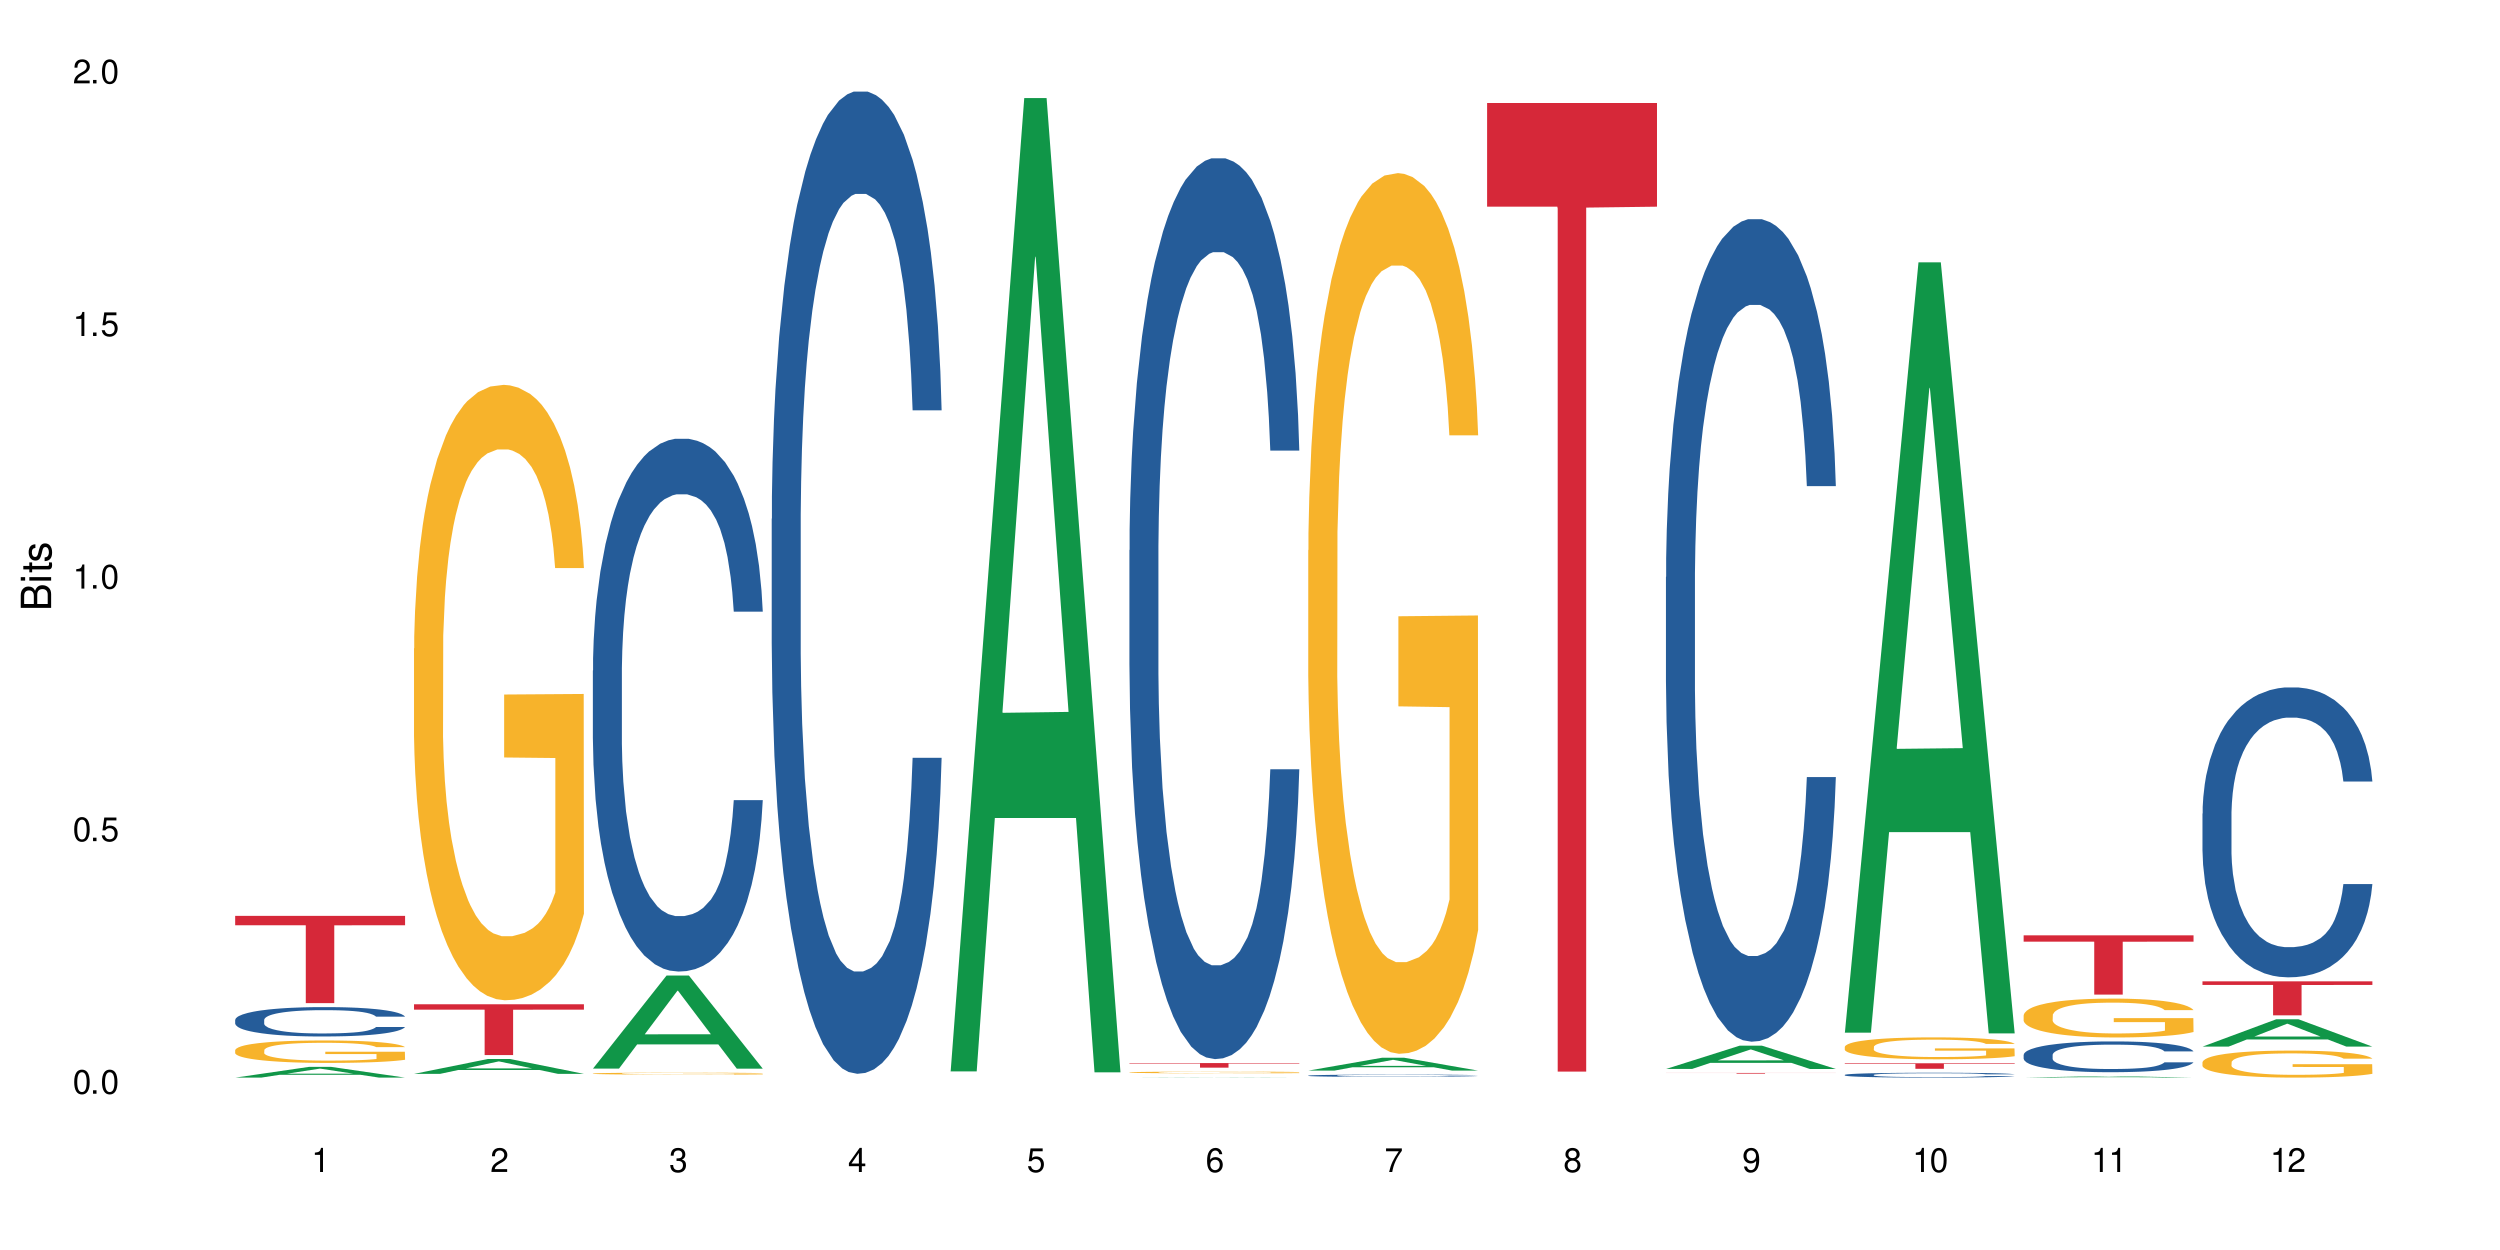 <?xml version="1.0" encoding="UTF-8"?>
<svg xmlns="http://www.w3.org/2000/svg" xmlns:xlink="http://www.w3.org/1999/xlink" width="720" height="360" viewBox="0 0 720 360">
<defs>
<g>
<g id="glyph-0-0">
</g>
<g id="glyph-0-1">
<path d="M 2.641 -6.938 C 2 -6.938 1.422 -6.656 1.078 -6.172 C 0.641 -5.562 0.406 -4.641 0.406 -3.359 C 0.406 -1.016 1.188 0.219 2.641 0.219 C 4.078 0.219 4.859 -1.016 4.859 -3.297 C 4.859 -4.641 4.656 -5.547 4.203 -6.172 C 3.844 -6.656 3.281 -6.938 2.641 -6.938 Z M 2.641 -6.188 C 3.547 -6.188 4 -5.25 4 -3.375 C 4 -1.406 3.562 -0.484 2.625 -0.484 C 1.734 -0.484 1.281 -1.438 1.281 -3.344 C 1.281 -5.25 1.734 -6.188 2.641 -6.188 Z M 2.641 -6.188 "/>
</g>
<g id="glyph-0-2">
<path d="M 1.828 -1 L 0.828 -1 L 0.828 0 L 1.828 0 Z M 1.828 -1 "/>
</g>
<g id="glyph-0-3">
<path d="M 4.562 -6.797 L 1.062 -6.797 L 0.547 -3.094 L 1.328 -3.094 C 1.719 -3.562 2.047 -3.734 2.578 -3.734 C 3.484 -3.734 4.062 -3.109 4.062 -2.094 C 4.062 -1.125 3.484 -0.531 2.578 -0.531 C 1.828 -0.531 1.375 -0.906 1.188 -1.672 L 0.328 -1.672 C 0.453 -1.109 0.547 -0.844 0.75 -0.594 C 1.125 -0.078 1.828 0.219 2.594 0.219 C 3.969 0.219 4.922 -0.781 4.922 -2.219 C 4.922 -3.562 4.031 -4.484 2.719 -4.484 C 2.25 -4.484 1.859 -4.359 1.469 -4.062 L 1.734 -5.969 L 4.562 -5.969 Z M 4.562 -6.797 "/>
</g>
<g id="glyph-0-4">
<path d="M 2.484 -4.938 L 2.484 0 L 3.328 0 L 3.328 -6.938 L 2.766 -6.938 C 2.469 -5.875 2.281 -5.734 0.984 -5.562 L 0.984 -4.938 Z M 2.484 -4.938 "/>
</g>
<g id="glyph-0-5">
<path d="M 4.859 -0.828 L 1.281 -0.828 C 1.359 -1.406 1.672 -1.781 2.5 -2.281 L 3.469 -2.828 C 4.406 -3.344 4.906 -4.062 4.906 -4.906 C 4.906 -5.484 4.672 -6.031 4.266 -6.406 C 3.859 -6.766 3.375 -6.938 2.719 -6.938 C 1.859 -6.938 1.219 -6.625 0.844 -6.031 C 0.609 -5.672 0.5 -5.234 0.484 -4.531 L 1.328 -4.531 C 1.359 -5.016 1.406 -5.281 1.531 -5.516 C 1.75 -5.938 2.188 -6.203 2.703 -6.203 C 3.469 -6.203 4.031 -5.641 4.031 -4.891 C 4.031 -4.344 3.719 -3.859 3.125 -3.516 L 2.234 -3 C 0.812 -2.172 0.406 -1.531 0.328 -0.016 L 4.859 -0.016 Z M 4.859 -0.828 "/>
</g>
<g id="glyph-0-6">
<path d="M 2.125 -3.188 L 2.578 -3.188 C 3.5 -3.188 3.984 -2.766 3.984 -1.922 C 3.984 -1.062 3.469 -0.531 2.594 -0.531 C 1.656 -0.531 1.203 -1 1.156 -2.016 L 0.312 -2.016 C 0.344 -1.453 0.438 -1.094 0.609 -0.781 C 0.953 -0.109 1.625 0.219 2.547 0.219 C 3.953 0.219 4.859 -0.625 4.859 -1.938 C 4.859 -2.828 4.516 -3.297 3.703 -3.594 C 4.344 -3.844 4.656 -4.328 4.656 -5.031 C 4.656 -6.219 3.875 -6.938 2.578 -6.938 C 1.203 -6.938 0.484 -6.172 0.453 -4.703 L 1.297 -4.703 C 1.312 -5.125 1.344 -5.359 1.453 -5.578 C 1.641 -5.969 2.062 -6.203 2.594 -6.203 C 3.344 -6.203 3.797 -5.75 3.797 -5 C 3.797 -4.516 3.609 -4.219 3.25 -4.047 C 3.016 -3.953 2.703 -3.922 2.125 -3.906 Z M 2.125 -3.188 "/>
</g>
<g id="glyph-0-7">
<path d="M 3.141 -1.672 L 3.141 0 L 3.984 0 L 3.984 -1.672 L 4.984 -1.672 L 4.984 -2.438 L 3.984 -2.438 L 3.984 -6.938 L 3.359 -6.938 L 0.266 -2.578 L 0.266 -1.672 Z M 3.141 -2.438 L 1 -2.438 L 3.141 -5.5 Z M 3.141 -2.438 "/>
</g>
<g id="glyph-0-8">
<path d="M 4.781 -5.125 C 4.609 -6.266 3.891 -6.938 2.844 -6.938 C 2.094 -6.938 1.422 -6.578 1.031 -5.953 C 0.594 -5.266 0.406 -4.422 0.406 -3.172 C 0.406 -2 0.578 -1.25 0.984 -0.641 C 1.359 -0.078 1.953 0.219 2.703 0.219 C 3.984 0.219 4.922 -0.75 4.922 -2.094 C 4.922 -3.375 4.062 -4.281 2.844 -4.281 C 2.172 -4.281 1.641 -4.031 1.281 -3.516 C 1.281 -5.234 1.828 -6.188 2.797 -6.188 C 3.391 -6.188 3.797 -5.797 3.938 -5.125 Z M 2.734 -3.531 C 3.547 -3.531 4.062 -2.953 4.062 -2.031 C 4.062 -1.156 3.484 -0.531 2.703 -0.531 C 1.922 -0.531 1.328 -1.188 1.328 -2.078 C 1.328 -2.938 1.906 -3.531 2.734 -3.531 Z M 2.734 -3.531 "/>
</g>
<g id="glyph-0-9">
<path d="M 4.984 -6.797 L 0.438 -6.797 L 0.438 -5.969 L 4.109 -5.969 C 2.5 -3.656 1.828 -2.234 1.328 0 L 2.219 0 C 2.594 -2.172 3.453 -4.047 4.984 -6.094 Z M 4.984 -6.797 "/>
</g>
<g id="glyph-0-10">
<path d="M 3.75 -3.656 C 4.469 -4.094 4.688 -4.438 4.688 -5.078 C 4.688 -6.172 3.844 -6.938 2.641 -6.938 C 1.438 -6.938 0.594 -6.172 0.594 -5.094 C 0.594 -4.438 0.812 -4.094 1.516 -3.656 C 0.734 -3.266 0.359 -2.703 0.359 -1.922 C 0.359 -0.656 1.281 0.219 2.641 0.219 C 3.984 0.219 4.922 -0.656 4.922 -1.922 C 4.922 -2.703 4.531 -3.266 3.75 -3.656 Z M 2.641 -6.188 C 3.359 -6.188 3.812 -5.75 3.812 -5.062 C 3.812 -4.406 3.344 -3.984 2.641 -3.984 C 1.922 -3.984 1.453 -4.406 1.453 -5.078 C 1.453 -5.75 1.922 -6.188 2.641 -6.188 Z M 2.641 -3.266 C 3.484 -3.266 4.062 -2.719 4.062 -1.906 C 4.062 -1.078 3.484 -0.531 2.625 -0.531 C 1.797 -0.531 1.219 -1.094 1.219 -1.906 C 1.219 -2.719 1.781 -3.266 2.641 -3.266 Z M 2.641 -3.266 "/>
</g>
<g id="glyph-0-11">
<path d="M 0.516 -1.578 C 0.672 -0.453 1.406 0.219 2.438 0.219 C 3.188 0.219 3.859 -0.141 4.266 -0.766 C 4.688 -1.453 4.891 -2.297 4.891 -3.547 C 4.891 -4.719 4.703 -5.453 4.312 -6.078 C 3.938 -6.641 3.344 -6.938 2.594 -6.938 C 1.297 -6.938 0.359 -5.969 0.359 -4.625 C 0.359 -3.344 1.234 -2.453 2.453 -2.453 C 3.094 -2.453 3.578 -2.672 4.016 -3.203 C 4 -1.484 3.469 -0.531 2.5 -0.531 C 1.906 -0.531 1.484 -0.906 1.359 -1.578 Z M 2.578 -6.203 C 3.375 -6.203 3.969 -5.531 3.969 -4.641 C 3.969 -3.797 3.391 -3.188 2.547 -3.188 C 1.734 -3.188 1.234 -3.766 1.234 -4.688 C 1.234 -5.562 1.797 -6.203 2.578 -6.203 Z M 2.578 -6.203 "/>
</g>
<g id="glyph-1-0">
</g>
<g id="glyph-1-1">
<path d="M 0 -0.953 L 0 -4.891 C 0 -5.719 -0.234 -6.344 -0.734 -6.797 C -1.188 -7.234 -1.812 -7.469 -2.5 -7.469 C -3.547 -7.469 -4.188 -7 -4.625 -5.875 C -4.984 -6.688 -5.625 -7.094 -6.531 -7.094 C -7.172 -7.094 -7.734 -6.859 -8.141 -6.391 C -8.562 -5.922 -8.75 -5.344 -8.75 -4.5 L -8.75 -0.953 Z M -4.984 -2.062 L -7.766 -2.062 L -7.766 -4.219 C -7.766 -4.844 -7.688 -5.203 -7.453 -5.5 C -7.219 -5.812 -6.859 -5.969 -6.375 -5.969 C -5.891 -5.969 -5.531 -5.812 -5.297 -5.5 C -5.062 -5.203 -4.984 -4.844 -4.984 -4.219 Z M -0.984 -2.062 L -4 -2.062 L -4 -4.781 C -4 -5.766 -3.438 -6.359 -2.484 -6.359 C -1.547 -6.359 -0.984 -5.766 -0.984 -4.781 Z M -0.984 -2.062 "/>
</g>
<g id="glyph-1-2">
<path d="M -6.281 -1.797 L -6.281 -0.797 L 0 -0.797 L 0 -1.797 Z M -8.75 -1.797 L -8.75 -0.797 L -7.484 -0.797 L -7.484 -1.797 Z M -8.75 -1.797 "/>
</g>
<g id="glyph-1-3">
<path d="M -6.281 -3.047 L -6.281 -2.016 L -8.016 -2.016 L -8.016 -1.016 L -6.281 -1.016 L -6.281 -0.172 L -5.469 -0.172 L -5.469 -1.016 L -0.719 -1.016 C -0.078 -1.016 0.281 -1.453 0.281 -2.234 C 0.281 -2.5 0.25 -2.719 0.188 -3.047 L -0.641 -3.047 C -0.609 -2.906 -0.594 -2.766 -0.594 -2.562 C -0.594 -2.141 -0.719 -2.016 -1.156 -2.016 L -5.469 -2.016 L -5.469 -3.047 Z M -6.281 -3.047 "/>
</g>
<g id="glyph-1-4">
<path d="M -4.531 -5.25 C -5.766 -5.25 -6.469 -4.422 -6.469 -2.969 C -6.469 -1.516 -5.719 -0.562 -4.547 -0.562 C -3.562 -0.562 -3.094 -1.062 -2.734 -2.562 L -2.516 -3.484 C -2.344 -4.188 -2.094 -4.469 -1.641 -4.469 C -1.047 -4.469 -0.641 -3.875 -0.641 -3 C -0.641 -2.453 -0.797 -2 -1.062 -1.75 C -1.25 -1.594 -1.422 -1.531 -1.875 -1.469 L -1.875 -0.406 C -0.422 -0.453 0.281 -1.266 0.281 -2.922 C 0.281 -4.5 -0.5 -5.516 -1.719 -5.516 C -2.656 -5.516 -3.172 -4.984 -3.469 -3.734 L -3.703 -2.766 C -3.891 -1.953 -4.156 -1.609 -4.594 -1.609 C -5.188 -1.609 -5.547 -2.125 -5.547 -2.938 C -5.547 -3.75 -5.203 -4.172 -4.531 -4.203 Z M -4.531 -5.25 "/>
</g>
</g>
</defs>
<rect x="-72" y="-36" width="864" height="432" fill="rgb(100%, 100%, 100%)" fill-opacity="1"/>
<path fill-rule="nonzero" fill="rgb(6.275%, 58.824%, 28.235%)" fill-opacity="1" d="M 67.73 310.352 L 67.785 310.352 L 88.957 307.266 L 95.387 307.266 L 116.664 310.355 L 109.188 310.355 L 103.855 309.551 L 80.488 309.551 L 75.258 310.352 L 67.73 310.352 L 82.734 309.215 L 101.711 309.211 L 92.25 307.77 L 92.145 307.766 L 92.039 307.777 L 82.684 309.211 L 82.734 309.215 Z M 67.73 310.352 "/>
<path fill-rule="nonzero" fill="rgb(14.51%, 36.078%, 60%)" fill-opacity="1" d="M 67.73 293.73 L 67.789 293.723 L 67.789 293.535 L 67.969 293.242 L 68.387 292.871 L 68.805 292.617 L 69.879 292.16 L 71.371 291.719 L 72.922 291.379 L 74.055 291.176 L 75.07 291.023 L 77.398 290.734 L 78.891 290.59 L 80.5 290.457 L 82.469 290.324 L 83.902 290.25 L 87.125 290.125 L 89.512 290.07 L 91.363 290.047 L 95.359 290.047 L 97.746 290.078 L 99.477 290.117 L 101.387 290.18 L 102.996 290.25 L 105.801 290.418 L 108.309 290.637 L 109.441 290.758 L 111.234 291 L 112.605 291.23 L 113.559 291.434 L 114.633 291.719 L 115.59 292.066 L 116.305 292.461 L 116.664 292.793 L 108.309 292.793 L 107.891 292.484 L 107.414 292.242 L 106.52 291.926 L 105.625 291.703 L 104.371 291.477 L 103.238 291.332 L 101.684 291.184 L 100.312 291.09 L 98.879 291.023 L 97.508 290.977 L 94.883 290.93 L 91.84 290.93 L 90.707 290.945 L 88.379 291.008 L 87.125 291.062 L 85.336 291.168 L 84.082 291.27 L 82.59 291.426 L 81.574 291.555 L 80.32 291.758 L 79.426 291.934 L 78.414 292.191 L 77.816 292.383 L 77.277 292.602 L 76.801 292.855 L 76.441 293.125 L 76.203 293.41 L 76.086 293.691 L 76.086 294.891 L 76.203 295.168 L 76.504 295.492 L 77.277 295.965 L 78.414 296.375 L 79.727 296.699 L 80.977 296.93 L 81.695 297.039 L 82.648 297.164 L 84.141 297.316 L 86.289 297.473 L 87.543 297.535 L 89.453 297.598 L 91.422 297.629 L 94.047 297.629 L 96.375 297.598 L 97.926 297.559 L 99.535 297.496 L 101.746 297.363 L 103.117 297.242 L 104.312 297.094 L 105.207 296.945 L 105.801 296.824 L 106.699 296.582 L 107.414 296.32 L 107.949 296.051 L 108.309 295.785 L 116.664 295.785 L 116.305 296.098 L 115.77 296.398 L 115.23 296.621 L 114.395 296.895 L 113.441 297.133 L 112.066 297.402 L 110.934 297.582 L 109.441 297.773 L 108.07 297.922 L 106.578 298.055 L 104.371 298.207 L 102.938 298.285 L 101.387 298.355 L 99.535 298.418 L 97.211 298.469 L 94.703 298.5 L 92.375 298.508 L 89.871 298.492 L 88.02 298.461 L 85.574 298.395 L 82.531 298.254 L 80.32 298.105 L 78.59 297.961 L 77.102 297.805 L 75.43 297.598 L 73.281 297.258 L 71.969 296.992 L 71.074 296.777 L 70.059 296.477 L 69.344 296.203 L 68.508 295.77 L 67.91 295.223 L 67.73 294.797 Z M 67.73 293.73 "/>
<path fill-rule="nonzero" fill="rgb(96.863%, 70.196%, 16.863%)" fill-opacity="1" d="M 67.73 302.422 L 67.789 302.418 L 67.789 302.301 L 68.031 302.031 L 68.625 301.668 L 69.402 301.363 L 70.238 301.129 L 70.773 301.004 L 71.668 300.828 L 72.445 300.695 L 74.414 300.43 L 76.922 300.184 L 78.293 300.074 L 79.844 299.977 L 82.051 299.863 L 83.066 299.82 L 86.172 299.727 L 89.691 299.668 L 93.57 299.648 L 95.359 299.656 L 97.805 299.68 L 101.148 299.746 L 103.059 299.805 L 104.551 299.863 L 106.102 299.941 L 108.012 300.059 L 109.801 300.199 L 111.234 300.34 L 112.664 300.52 L 113.859 300.707 L 114.871 300.914 L 115.77 301.164 L 116.305 301.371 L 116.664 301.578 L 108.367 301.578 L 107.891 301.371 L 107.355 301.211 L 106.461 301.016 L 105.562 300.875 L 104.668 300.762 L 102.996 300.609 L 101.566 300.512 L 99.777 300.43 L 98.047 300.379 L 96.074 300.34 L 94.883 300.328 L 91.719 300.328 L 88.855 300.371 L 87.184 300.418 L 85.992 300.465 L 84.32 300.555 L 83.305 300.625 L 82.707 300.672 L 80.918 300.855 L 79.727 301.023 L 79.07 301.133 L 78.234 301.312 L 77.637 301.473 L 76.98 301.707 L 76.621 301.887 L 76.145 302.289 L 76.086 303.352 L 76.266 303.578 L 76.621 303.82 L 77.102 304.031 L 77.816 304.258 L 78.531 304.43 L 79.785 304.66 L 80.859 304.812 L 81.695 304.914 L 83.305 305.074 L 83.961 305.125 L 85.512 305.23 L 87.125 305.316 L 89.094 305.387 L 90.586 305.422 L 92.973 305.449 L 96.016 305.449 L 99.598 305.414 L 101.863 305.367 L 103.414 305.32 L 104.43 305.281 L 105.684 305.215 L 106.578 305.156 L 107.414 305.09 L 108.43 304.988 L 108.43 303.578 L 93.688 303.57 L 93.688 302.906 L 116.602 302.902 L 116.664 305.215 L 115.41 305.375 L 113.859 305.527 L 112.367 305.645 L 110.816 305.746 L 108.605 305.859 L 106.816 305.93 L 104.07 306.012 L 101.566 306.066 L 98.941 306.102 L 96.613 306.117 L 93.867 306.125 L 91.422 306.113 L 88.797 306.078 L 86.707 306.031 L 84.797 305.973 L 82.887 305.895 L 80.5 305.77 L 78.949 305.668 L 77.34 305.547 L 75.727 305.398 L 74.297 305.238 L 73.34 305.113 L 72.387 304.973 L 71.371 304.793 L 70.418 304.594 L 69.699 304.41 L 69.043 304.203 L 68.566 304.008 L 68.09 303.742 L 67.852 303.527 L 67.73 303.344 Z M 67.73 302.422 "/>
<path fill-rule="nonzero" fill="rgb(83.922%, 15.686%, 22.353%)" fill-opacity="1" d="M 67.73 263.777 L 116.664 263.777 L 116.664 266.469 L 96.27 266.492 L 96.27 288.906 L 88.066 288.906 L 88.066 266.516 L 87.945 266.469 L 67.73 266.469 Z M 67.73 263.777 "/>
<path fill-rule="nonzero" fill="rgb(6.275%, 58.824%, 28.235%)" fill-opacity="1" d="M 119.238 309.27 L 119.289 309.266 L 140.465 305 L 146.895 305 L 168.172 309.273 L 160.695 309.273 L 155.363 308.156 L 131.996 308.156 L 126.766 309.27 L 119.238 309.27 L 134.242 307.695 L 153.219 307.691 L 143.758 305.695 L 143.652 305.691 L 143.547 305.703 L 134.191 307.691 L 134.242 307.695 Z M 119.238 309.27 "/>
<path fill-rule="nonzero" fill="rgb(96.863%, 70.196%, 16.863%)" fill-opacity="1" d="M 119.238 186.75 L 119.297 186.586 L 119.297 183.352 L 119.535 176.066 L 120.133 166.031 L 120.91 157.773 L 121.746 151.301 L 122.281 147.902 L 123.176 143.047 L 123.953 139.484 L 125.922 132.199 L 128.43 125.402 L 129.801 122.488 L 131.352 119.738 L 133.559 116.66 L 134.574 115.527 L 137.676 112.938 L 141.199 111.32 L 145.078 110.836 L 146.867 110.996 L 149.312 111.645 L 152.656 113.426 L 154.566 115.043 L 156.059 116.66 L 157.609 118.766 L 159.52 122.004 L 161.309 125.887 L 162.742 129.773 L 164.172 134.629 L 165.367 139.809 L 166.379 145.473 L 167.277 152.273 L 167.812 157.938 L 168.172 163.602 L 159.875 163.602 L 159.398 157.938 L 158.863 153.566 L 157.965 148.227 L 157.07 144.34 L 156.176 141.266 L 154.504 137.055 L 153.074 134.465 L 151.281 132.199 L 149.551 130.742 L 147.582 129.773 L 146.391 129.449 L 143.227 129.449 L 140.363 130.582 L 138.691 131.875 L 137.5 133.172 L 135.828 135.602 L 134.812 137.543 L 134.215 138.836 L 132.426 143.855 L 131.234 148.387 L 130.578 151.461 L 129.742 156.32 L 129.145 160.688 L 128.488 167.164 L 128.129 172.02 L 127.652 183.027 L 127.594 212.164 L 127.773 218.312 L 128.129 224.949 L 128.605 230.777 L 129.324 236.926 L 130.039 241.621 L 131.293 247.934 L 132.367 252.145 L 133.203 254.895 L 134.812 259.266 L 135.469 260.723 L 137.02 263.637 L 138.633 265.902 L 140.602 267.844 L 142.094 268.816 L 144.48 269.625 L 147.523 269.625 L 151.105 268.652 L 153.371 267.359 L 154.922 266.062 L 155.938 264.93 L 157.191 263.148 L 158.086 261.531 L 158.922 259.75 L 159.938 257 L 159.938 218.312 L 145.195 218.152 L 145.195 200.023 L 168.109 199.859 L 168.172 263.148 L 166.918 267.52 L 165.367 271.73 L 163.875 274.965 L 162.324 277.719 L 160.113 280.793 L 158.324 282.734 L 155.578 285 L 153.074 286.457 L 150.449 287.43 L 148.121 287.914 L 145.375 288.078 L 142.93 287.754 L 140.305 286.781 L 138.215 285.488 L 136.305 283.867 L 134.395 281.766 L 132.008 278.367 L 130.457 275.613 L 128.848 272.215 L 127.234 268.168 L 125.801 263.797 L 124.848 260.398 L 123.895 256.512 L 122.879 251.656 L 121.926 246.152 L 121.207 241.137 L 120.551 235.473 L 120.074 230.129 L 119.598 222.844 L 119.359 217.02 L 119.238 212 Z M 119.238 186.75 "/>
<path fill-rule="nonzero" fill="rgb(83.922%, 15.686%, 22.353%)" fill-opacity="1" d="M 119.238 289.219 L 168.172 289.219 L 168.172 290.785 L 147.777 290.797 L 147.777 303.859 L 139.574 303.859 L 139.574 290.812 L 139.453 290.785 L 119.238 290.785 Z M 119.238 289.219 "/>
<path fill-rule="nonzero" fill="rgb(6.275%, 58.824%, 28.235%)" fill-opacity="1" d="M 170.746 307.762 L 170.797 307.738 L 191.973 280.953 L 198.402 280.953 L 219.68 307.785 L 212.203 307.785 L 206.871 300.781 L 183.504 300.781 L 178.273 307.762 L 170.746 307.762 L 185.75 297.883 L 204.727 297.859 L 195.266 285.336 L 195.16 285.312 L 195.055 285.387 L 185.699 297.859 L 185.75 297.883 Z M 170.746 307.762 "/>
<path fill-rule="nonzero" fill="rgb(14.51%, 36.078%, 60%)" fill-opacity="1" d="M 170.746 193.141 L 170.805 193 L 170.805 189.633 L 170.984 184.305 L 171.402 177.57 L 171.82 172.941 L 172.895 164.668 L 174.387 156.676 L 175.938 150.504 L 177.07 146.855 L 178.086 144.051 L 180.414 138.863 L 181.906 136.199 L 183.516 133.812 L 185.484 131.43 L 186.918 130.027 L 190.141 127.781 L 192.527 126.801 L 194.375 126.379 L 198.375 126.379 L 200.762 126.941 L 202.492 127.645 L 204.402 128.766 L 206.012 130.027 L 208.816 133.113 L 211.324 137.039 L 212.457 139.285 L 214.25 143.633 L 215.621 147.84 L 216.574 151.484 L 217.648 156.676 L 218.605 162.984 L 219.32 170.137 L 219.68 176.168 L 211.324 176.168 L 210.906 170.559 L 210.43 166.211 L 209.535 160.461 L 208.641 156.395 L 207.387 152.328 L 206.25 149.66 L 204.699 146.996 L 203.328 145.312 L 201.895 144.051 L 200.523 143.211 L 197.898 142.367 L 194.855 142.367 L 193.719 142.648 L 191.395 143.77 L 190.141 144.754 L 188.352 146.715 L 187.098 148.539 L 185.605 151.344 L 184.59 153.73 L 183.336 157.375 L 182.441 160.602 L 181.426 165.23 L 180.832 168.734 L 180.293 172.664 L 179.816 177.289 L 179.457 182.199 L 179.219 187.387 L 179.102 192.438 L 179.102 214.176 L 179.219 219.227 L 179.52 225.117 L 180.293 233.672 L 181.426 241.105 L 182.742 246.996 L 183.992 251.203 L 184.711 253.164 L 185.664 255.41 L 187.156 258.215 L 189.305 261.02 L 190.559 262.141 L 192.469 263.262 L 194.438 263.824 L 197.062 263.824 L 199.391 263.262 L 200.941 262.562 L 202.551 261.441 L 204.762 259.055 L 206.133 256.812 L 207.324 254.148 L 208.223 251.48 L 208.816 249.238 L 209.711 244.891 L 210.43 240.121 L 210.965 235.215 L 211.324 230.445 L 219.68 230.445 L 219.32 236.055 L 218.785 241.523 L 218.246 245.59 L 217.41 250.5 L 216.457 254.848 L 215.082 259.758 L 213.949 262.984 L 212.457 266.488 L 211.086 269.152 L 209.594 271.539 L 207.387 274.344 L 205.953 275.746 L 204.402 277.008 L 202.551 278.129 L 200.227 279.109 L 197.719 279.672 L 195.391 279.812 L 192.887 279.531 L 191.035 278.973 L 188.59 277.707 L 185.547 275.184 L 183.336 272.52 L 181.605 269.855 L 180.113 267.051 L 178.445 263.262 L 176.297 257.094 L 174.984 252.324 L 174.086 248.398 L 173.074 242.926 L 172.355 238.02 L 171.523 230.164 L 170.926 220.207 L 170.746 212.492 Z M 170.746 193.141 "/>
<path fill-rule="nonzero" fill="rgb(96.863%, 70.196%, 16.863%)" fill-opacity="1" d="M 170.746 309.172 L 170.805 309.172 L 170.805 309.16 L 171.043 309.137 L 171.641 309.105 L 172.418 309.078 L 173.254 309.059 L 173.789 309.047 L 174.684 309.031 L 175.461 309.02 L 177.43 308.996 L 179.938 308.973 L 181.309 308.965 L 182.859 308.957 L 185.066 308.945 L 186.082 308.941 L 189.184 308.934 L 192.707 308.93 L 196.586 308.926 L 198.375 308.93 L 200.82 308.93 L 204.164 308.938 L 206.074 308.941 L 207.566 308.945 L 209.117 308.953 L 211.027 308.965 L 212.816 308.977 L 214.25 308.988 L 215.68 309.004 L 216.875 309.02 L 217.887 309.039 L 218.785 309.062 L 219.32 309.078 L 219.68 309.098 L 211.383 309.098 L 210.906 309.078 L 210.371 309.066 L 209.473 309.047 L 208.578 309.035 L 207.684 309.027 L 206.012 309.012 L 204.582 309.004 L 202.789 308.996 L 201.059 308.992 L 199.09 308.988 L 194.734 308.988 L 191.871 308.992 L 190.199 308.996 L 189.008 309 L 187.336 309.008 L 186.32 309.012 L 185.723 309.02 L 183.934 309.035 L 182.742 309.047 L 182.086 309.059 L 181.25 309.074 L 180.652 309.09 L 179.996 309.109 L 179.637 309.125 L 179.16 309.16 L 179.102 309.254 L 179.281 309.273 L 179.637 309.297 L 180.113 309.316 L 180.832 309.336 L 181.547 309.348 L 182.801 309.371 L 183.875 309.383 L 184.711 309.391 L 186.32 309.406 L 186.977 309.41 L 188.527 309.422 L 190.141 309.43 L 192.109 309.434 L 193.602 309.438 L 195.988 309.441 L 199.031 309.441 L 202.613 309.438 L 204.879 309.434 L 206.43 309.43 L 207.445 309.426 L 208.699 309.418 L 209.594 309.414 L 210.43 309.406 L 211.445 309.398 L 211.445 309.273 L 196.703 309.273 L 196.703 309.215 L 219.617 309.215 L 219.68 309.418 L 218.426 309.434 L 216.875 309.445 L 215.383 309.457 L 213.832 309.465 L 211.621 309.477 L 209.832 309.48 L 207.086 309.488 L 204.582 309.496 L 201.957 309.496 L 199.629 309.5 L 194.438 309.5 L 191.812 309.496 L 189.723 309.492 L 187.812 309.484 L 185.902 309.48 L 183.516 309.469 L 181.965 309.461 L 180.355 309.449 L 178.742 309.434 L 177.309 309.422 L 175.402 309.398 L 174.387 309.383 L 173.43 309.363 L 172.715 309.348 L 172.059 309.328 L 171.582 309.312 L 171.105 309.289 L 170.867 309.27 L 170.746 309.254 Z M 170.746 309.172 "/>
<path fill-rule="nonzero" fill="rgb(14.51%, 36.078%, 60%)" fill-opacity="1" d="M 222.254 149.457 L 222.312 149.199 L 222.312 142.992 L 222.492 133.168 L 222.91 120.754 L 223.328 112.223 L 224.402 96.965 L 225.895 82.227 L 227.445 70.852 L 228.578 64.129 L 229.594 58.957 L 231.922 49.391 L 233.414 44.477 L 235.023 40.082 L 236.992 35.684 L 238.426 33.098 L 241.648 28.961 L 244.035 27.152 L 245.883 26.375 L 249.883 26.375 L 252.27 27.41 L 254 28.703 L 255.91 30.773 L 257.52 33.098 L 260.324 38.789 L 262.832 46.027 L 263.965 50.164 L 265.754 58.18 L 267.129 65.938 L 268.082 72.66 L 269.156 82.227 L 270.113 93.863 L 270.828 107.051 L 271.188 118.168 L 262.832 118.168 L 262.414 107.828 L 261.938 99.812 L 261.043 89.211 L 260.145 81.711 L 258.895 74.211 L 257.758 69.301 L 256.207 64.387 L 254.836 61.285 L 253.402 58.957 L 252.031 57.406 L 249.406 55.852 L 246.363 55.852 L 245.227 56.371 L 242.902 58.438 L 241.648 60.25 L 239.855 63.867 L 238.605 67.23 L 237.113 72.402 L 236.098 76.797 L 234.844 83.52 L 233.949 89.469 L 232.934 98 L 232.34 104.465 L 231.801 111.707 L 231.324 120.238 L 230.965 129.289 L 230.727 138.855 L 230.609 148.164 L 230.609 188.242 L 230.727 197.551 L 231.027 208.414 L 231.801 224.184 L 232.934 237.891 L 234.25 248.75 L 235.5 256.508 L 236.219 260.129 L 237.172 264.266 L 238.664 269.438 L 240.812 274.609 L 242.066 276.676 L 243.977 278.746 L 245.945 279.777 L 248.57 279.777 L 250.898 278.746 L 252.449 277.453 L 254.059 275.383 L 256.266 270.988 L 257.641 266.852 L 258.832 261.938 L 259.73 257.023 L 260.324 252.887 L 261.219 244.871 L 261.938 236.078 L 262.473 227.031 L 262.832 218.238 L 271.188 218.238 L 270.828 228.582 L 270.289 238.664 L 269.754 246.164 L 268.918 255.215 L 267.965 263.23 L 266.59 272.281 L 265.457 278.227 L 263.965 284.691 L 262.594 289.605 L 261.102 294 L 258.895 299.172 L 257.461 301.758 L 255.91 304.086 L 254.059 306.152 L 251.73 307.965 L 249.227 309 L 246.898 309.258 L 244.391 308.738 L 242.543 307.707 L 240.098 305.379 L 237.051 300.723 L 234.844 295.812 L 233.113 290.898 L 231.621 285.727 L 229.953 278.746 L 227.805 267.367 L 226.492 258.574 L 225.594 251.336 L 224.582 241.25 L 223.863 232.203 L 223.031 217.723 L 222.434 199.363 L 222.254 185.141 Z M 222.254 149.457 "/>
<path fill-rule="nonzero" fill="rgb(6.275%, 58.824%, 28.235%)" fill-opacity="1" d="M 273.762 308.562 L 273.812 308.301 L 294.984 28.25 L 301.418 28.25 L 322.695 308.828 L 315.219 308.828 L 309.887 235.586 L 286.516 235.586 L 281.289 308.562 L 273.762 308.562 L 288.766 205.289 L 307.742 205.027 L 298.281 74.09 L 298.176 73.828 L 298.07 74.617 L 288.711 205.027 L 288.766 205.289 Z M 273.762 308.562 "/>
<path fill-rule="nonzero" fill="rgb(6.275%, 58.824%, 28.235%)" fill-opacity="1" d="M 325.27 310.355 L 325.32 310.355 L 346.492 310.266 L 352.926 310.266 L 374.199 310.355 L 366.727 310.355 L 361.395 310.332 L 338.023 310.332 L 332.797 310.355 L 325.27 310.355 L 340.273 310.324 L 359.25 310.324 L 349.789 310.281 L 349.578 310.281 L 340.219 310.324 L 340.273 310.324 Z M 325.27 310.355 "/>
<path fill-rule="nonzero" fill="rgb(14.51%, 36.078%, 60%)" fill-opacity="1" d="M 325.27 158.473 L 325.328 158.234 L 325.328 152.543 L 325.508 143.531 L 325.926 132.148 L 326.344 124.324 L 327.418 110.332 L 328.91 96.816 L 330.461 86.383 L 331.594 80.215 L 332.609 75.473 L 334.938 66.699 L 336.43 62.191 L 338.039 58.16 L 340.008 54.129 L 341.441 51.758 L 344.664 47.965 L 347.051 46.305 L 348.898 45.594 L 352.898 45.594 L 355.285 46.543 L 357.016 47.727 L 358.926 49.625 L 360.535 51.758 L 363.34 56.977 L 365.848 63.617 L 366.98 67.41 L 368.77 74.762 L 370.145 81.875 L 371.098 88.039 L 372.172 96.816 L 373.129 107.488 L 373.844 119.582 L 374.199 129.777 L 365.848 129.777 L 365.43 120.293 L 364.953 112.941 L 364.055 103.219 L 363.16 96.34 L 361.91 89.465 L 360.773 84.957 L 359.223 80.453 L 357.852 77.605 L 356.418 75.473 L 355.047 74.051 L 352.422 72.625 L 349.379 72.625 L 348.242 73.102 L 345.914 75 L 344.664 76.656 L 342.871 79.977 L 341.621 83.062 L 340.129 87.805 L 339.113 91.836 L 337.859 98 L 336.965 103.457 L 335.949 111.281 L 335.355 117.211 L 334.816 123.848 L 334.34 131.676 L 333.98 139.977 L 333.742 148.75 L 333.625 157.285 L 333.625 194.043 L 333.742 202.582 L 334.039 212.539 L 334.816 227.008 L 335.949 239.574 L 337.262 249.535 L 338.516 256.648 L 339.234 259.969 L 340.188 263.762 L 341.68 268.504 L 343.828 273.25 L 345.082 275.145 L 346.988 277.043 L 348.961 277.992 L 351.586 277.992 L 353.914 277.043 L 355.465 275.855 L 357.074 273.961 L 359.281 269.93 L 360.656 266.133 L 361.848 261.629 L 362.742 257.121 L 363.34 253.328 L 364.234 245.977 L 364.953 237.914 L 365.488 229.613 L 365.848 221.551 L 374.199 221.551 L 373.844 231.039 L 373.305 240.285 L 372.77 247.164 L 371.934 255.461 L 370.98 262.812 L 369.605 271.113 L 368.473 276.57 L 366.98 282.496 L 365.609 287.004 L 364.117 291.035 L 361.91 295.777 L 360.477 298.148 L 358.926 300.281 L 357.074 302.18 L 354.746 303.84 L 352.242 304.789 L 349.914 305.027 L 347.406 304.551 L 345.559 303.602 L 343.109 301.469 L 340.066 297.199 L 337.859 292.695 L 336.129 288.188 L 334.637 283.445 L 332.965 277.043 L 330.82 266.609 L 329.504 258.547 L 328.609 251.906 L 327.598 242.656 L 326.879 234.355 L 326.043 221.078 L 325.449 204.242 L 325.27 191.199 Z M 325.27 158.473 "/>
<path fill-rule="nonzero" fill="rgb(96.863%, 70.196%, 16.863%)" fill-opacity="1" d="M 325.27 308.84 L 325.328 308.84 L 325.328 308.832 L 325.566 308.809 L 326.164 308.781 L 326.941 308.758 L 327.773 308.738 L 328.312 308.73 L 329.207 308.719 L 329.984 308.707 L 331.953 308.688 L 334.457 308.668 L 335.832 308.66 L 337.383 308.652 L 339.59 308.641 L 340.605 308.641 L 343.707 308.633 L 347.23 308.629 L 351.109 308.625 L 352.898 308.625 L 355.344 308.629 L 358.688 308.633 L 360.594 308.637 L 362.086 308.641 L 363.641 308.648 L 365.547 308.656 L 367.34 308.668 L 368.77 308.68 L 370.203 308.691 L 371.395 308.707 L 372.41 308.723 L 373.305 308.742 L 373.844 308.758 L 374.199 308.773 L 365.906 308.773 L 365.43 308.758 L 364.891 308.746 L 363.996 308.73 L 363.102 308.719 L 362.207 308.711 L 360.535 308.699 L 359.105 308.691 L 357.312 308.688 L 355.582 308.684 L 353.613 308.68 L 349.258 308.68 L 346.395 308.684 L 344.723 308.684 L 343.527 308.688 L 341.859 308.695 L 340.844 308.703 L 340.246 308.703 L 338.457 308.719 L 337.262 308.73 L 336.605 308.742 L 335.77 308.754 L 335.176 308.766 L 334.52 308.785 L 334.16 308.797 L 333.684 308.828 L 333.625 308.91 L 333.801 308.93 L 334.16 308.949 L 334.637 308.965 L 335.355 308.98 L 336.07 308.996 L 337.324 309.012 L 338.398 309.023 L 339.234 309.031 L 340.844 309.043 L 341.5 309.047 L 343.051 309.059 L 344.664 309.062 L 346.633 309.07 L 348.125 309.07 L 350.512 309.074 L 353.555 309.074 L 357.133 309.07 L 359.402 309.066 L 360.953 309.062 L 361.969 309.059 L 363.223 309.055 L 364.117 309.051 L 364.953 309.047 L 365.965 309.039 L 365.965 308.93 L 351.227 308.93 L 351.227 308.879 L 374.141 308.879 L 374.199 309.055 L 372.949 309.066 L 371.395 309.078 L 369.906 309.09 L 368.352 309.098 L 366.145 309.105 L 364.355 309.109 L 361.609 309.117 L 359.105 309.121 L 356.477 309.125 L 348.961 309.125 L 346.332 309.121 L 344.246 309.117 L 340.426 309.109 L 338.039 309.098 L 336.488 309.09 L 334.875 309.082 L 333.266 309.07 L 331.832 309.059 L 330.879 309.047 L 329.922 309.035 L 328.91 309.023 L 327.953 309.008 L 327.238 308.992 L 326.582 308.977 L 326.105 308.961 L 325.625 308.941 L 325.387 308.926 L 325.27 308.91 Z M 325.27 308.84 "/>
<path fill-rule="nonzero" fill="rgb(83.922%, 15.686%, 22.353%)" fill-opacity="1" d="M 325.27 306.164 L 374.199 306.164 L 374.199 306.309 L 353.809 306.309 L 353.809 307.484 L 345.602 307.484 L 345.602 306.309 L 325.27 306.309 Z M 325.27 306.164 "/>
<path fill-rule="nonzero" fill="rgb(6.275%, 58.824%, 28.235%)" fill-opacity="1" d="M 376.777 308.336 L 376.828 308.332 L 398 304.637 L 404.43 304.637 L 425.707 308.34 L 418.234 308.34 L 412.902 307.371 L 389.531 307.371 L 384.305 308.336 L 376.777 308.336 L 391.781 306.973 L 410.758 306.969 L 401.293 305.242 L 401.191 305.238 L 401.086 305.25 L 391.727 306.969 L 391.781 306.973 Z M 376.777 308.336 "/>
<path fill-rule="nonzero" fill="rgb(14.51%, 36.078%, 60%)" fill-opacity="1" d="M 376.777 309.773 L 376.836 309.773 L 376.836 309.758 L 377.016 309.734 L 377.434 309.703 L 377.852 309.684 L 378.926 309.648 L 380.418 309.613 L 381.969 309.586 L 383.102 309.57 L 384.117 309.559 L 386.445 309.535 L 387.934 309.523 L 389.547 309.512 L 391.516 309.5 L 392.949 309.496 L 396.172 309.484 L 398.559 309.48 L 406.793 309.48 L 408.523 309.484 L 410.434 309.488 L 412.043 309.496 L 414.848 309.508 L 417.355 309.527 L 418.488 309.535 L 420.277 309.555 L 421.652 309.574 L 422.605 309.59 L 423.68 309.613 L 424.633 309.641 L 425.352 309.672 L 425.707 309.699 L 417.355 309.699 L 416.938 309.672 L 416.461 309.652 L 415.562 309.629 L 414.668 309.609 L 413.414 309.594 L 412.281 309.582 L 410.73 309.57 L 409.359 309.562 L 407.926 309.559 L 406.555 309.555 L 403.93 309.551 L 399.75 309.551 L 397.422 309.555 L 396.172 309.559 L 394.379 309.57 L 393.129 309.578 L 391.637 309.59 L 390.621 309.598 L 389.367 309.617 L 388.473 309.629 L 387.457 309.648 L 386.859 309.664 L 386.324 309.684 L 385.848 309.703 L 385.488 309.723 L 385.25 309.746 L 385.129 309.77 L 385.129 309.867 L 385.25 309.887 L 385.547 309.914 L 386.324 309.949 L 387.457 309.984 L 388.77 310.008 L 390.023 310.027 L 390.738 310.035 L 391.695 310.047 L 393.188 310.059 L 395.336 310.07 L 396.59 310.078 L 398.496 310.082 L 405.418 310.082 L 406.973 310.078 L 408.582 310.074 L 410.789 310.062 L 412.164 310.055 L 413.355 310.043 L 414.25 310.031 L 414.848 310.02 L 415.742 310 L 416.461 309.98 L 416.996 309.957 L 417.355 309.938 L 425.707 309.938 L 425.352 309.961 L 424.812 309.984 L 424.277 310.004 L 423.441 310.023 L 422.484 310.043 L 421.113 310.066 L 419.98 310.078 L 418.488 310.094 L 417.117 310.105 L 415.625 310.117 L 413.414 310.129 L 411.984 310.137 L 410.434 310.141 L 408.582 310.148 L 406.254 310.152 L 397.066 310.152 L 394.617 310.145 L 391.574 310.133 L 389.367 310.121 L 387.637 310.109 L 386.145 310.098 L 384.473 310.082 L 382.324 310.055 L 381.012 310.031 L 380.117 310.016 L 379.105 309.992 L 378.387 309.969 L 377.551 309.938 L 376.957 309.891 L 376.777 309.859 Z M 376.777 309.773 "/>
<path fill-rule="nonzero" fill="rgb(96.863%, 70.196%, 16.863%)" fill-opacity="1" d="M 376.777 158.488 L 376.836 158.258 L 376.836 153.625 L 377.074 143.203 L 377.672 128.84 L 378.449 117.027 L 379.281 107.762 L 379.82 102.895 L 380.715 95.945 L 381.492 90.852 L 383.461 80.426 L 385.965 70.699 L 387.34 66.527 L 388.891 62.59 L 391.098 58.191 L 392.113 56.566 L 395.215 52.863 L 398.734 50.547 L 402.613 49.852 L 404.406 50.082 L 406.852 51.008 L 410.195 53.559 L 412.102 55.875 L 413.594 58.191 L 415.148 61.199 L 417.055 65.832 L 418.848 71.395 L 420.277 76.953 L 421.711 83.902 L 422.902 91.312 L 423.918 99.422 L 424.812 109.152 L 425.352 117.258 L 425.707 125.367 L 417.414 125.367 L 416.938 117.258 L 416.398 111.004 L 415.504 103.359 L 414.609 97.801 L 413.715 93.398 L 412.043 87.375 L 410.609 83.672 L 408.82 80.426 L 407.09 78.344 L 405.121 76.953 L 403.93 76.488 L 400.766 76.488 L 397.902 78.109 L 396.23 79.965 L 395.035 81.816 L 393.367 85.293 L 392.352 88.07 L 391.754 89.926 L 389.965 97.105 L 388.77 103.59 L 388.113 107.992 L 387.277 114.941 L 386.684 121.195 L 386.027 130.461 L 385.668 137.41 L 385.191 153.164 L 385.129 194.859 L 385.309 203.66 L 385.668 213.156 L 386.145 221.496 L 386.859 230.297 L 387.578 237.016 L 388.832 246.051 L 389.906 252.074 L 390.738 256.012 L 392.352 262.266 L 393.008 264.352 L 394.559 268.52 L 396.172 271.762 L 398.141 274.543 L 399.633 275.934 L 402.02 277.09 L 405.062 277.09 L 408.641 275.699 L 410.91 273.848 L 412.461 271.992 L 413.477 270.371 L 414.73 267.824 L 415.625 265.508 L 416.461 262.961 L 417.473 259.023 L 417.473 203.66 L 402.734 203.43 L 402.734 177.484 L 425.648 177.254 L 425.707 267.824 L 424.457 274.078 L 422.902 280.102 L 421.414 284.734 L 419.859 288.672 L 417.652 293.074 L 415.863 295.852 L 413.117 299.098 L 410.609 301.18 L 407.984 302.57 L 405.66 303.266 L 402.914 303.496 L 400.469 303.035 L 397.84 301.645 L 395.754 299.789 L 393.844 297.473 L 391.934 294.465 L 389.547 289.598 L 387.996 285.66 L 386.383 280.797 L 384.773 275.004 L 383.34 268.75 L 382.387 263.887 L 381.43 258.328 L 380.418 251.379 L 379.461 243.504 L 378.746 236.32 L 378.09 228.215 L 377.613 220.57 L 377.133 210.145 L 376.895 201.809 L 376.777 194.625 Z M 376.777 158.488 "/>
<path fill-rule="nonzero" fill="rgb(83.922%, 15.686%, 22.353%)" fill-opacity="1" d="M 428.285 29.664 L 477.215 29.664 L 477.215 59.523 L 456.824 59.789 L 456.824 308.617 L 448.617 308.617 L 448.617 60.051 L 448.5 59.523 L 428.285 59.523 Z M 428.285 29.664 "/>
<path fill-rule="nonzero" fill="rgb(6.275%, 58.824%, 28.235%)" fill-opacity="1" d="M 479.793 307.859 L 479.844 307.855 L 501.016 301.156 L 507.445 301.156 L 528.723 307.867 L 521.25 307.867 L 515.914 306.113 L 492.547 306.113 L 487.32 307.859 L 479.793 307.859 L 494.797 305.391 L 513.773 305.383 L 504.309 302.254 L 504.207 302.246 L 504.102 302.266 L 494.742 305.383 L 494.797 305.391 Z M 479.793 307.859 "/>
<path fill-rule="nonzero" fill="rgb(14.51%, 36.078%, 60%)" fill-opacity="1" d="M 479.793 166.203 L 479.852 165.984 L 479.852 160.789 L 480.031 152.559 L 480.449 142.168 L 480.867 135.02 L 481.941 122.246 L 483.434 109.902 L 484.984 100.379 L 486.117 94.746 L 487.133 90.418 L 489.457 82.406 L 490.949 78.293 L 492.562 74.609 L 494.531 70.93 L 495.965 68.766 L 499.184 65.301 L 501.574 63.785 L 503.422 63.133 L 507.422 63.133 L 509.809 64 L 511.539 65.082 L 513.449 66.816 L 515.059 68.766 L 517.863 73.527 L 520.371 79.59 L 521.504 83.055 L 523.293 89.766 L 524.668 96.262 L 525.621 101.895 L 526.695 109.902 L 527.648 119.648 L 528.367 130.691 L 528.723 140 L 520.371 140 L 519.953 131.34 L 519.473 124.629 L 518.578 115.75 L 517.684 109.473 L 516.43 103.191 L 515.297 99.078 L 513.746 94.965 L 512.375 92.367 L 510.941 90.418 L 509.57 89.117 L 506.941 87.82 L 503.898 87.82 L 502.766 88.25 L 500.438 89.984 L 499.184 91.5 L 497.395 94.531 L 496.141 97.344 L 494.648 101.676 L 493.637 105.355 L 492.383 110.988 L 491.488 115.969 L 490.473 123.113 L 489.875 128.527 L 489.34 134.59 L 488.863 141.734 L 488.504 149.312 L 488.266 157.324 L 488.145 165.117 L 488.145 198.68 L 488.266 206.477 L 488.562 215.57 L 489.34 228.777 L 490.473 240.254 L 491.785 249.348 L 493.039 255.844 L 493.754 258.875 L 494.711 262.34 L 496.203 266.672 L 498.352 271 L 499.602 272.734 L 501.512 274.465 L 503.48 275.332 L 506.109 275.332 L 508.434 274.465 L 509.988 273.383 L 511.598 271.648 L 513.805 267.969 L 515.18 264.504 L 516.371 260.391 L 517.266 256.277 L 517.863 252.812 L 518.758 246.102 L 519.473 238.738 L 520.012 231.16 L 520.371 223.797 L 528.723 223.797 L 528.367 232.457 L 527.828 240.902 L 527.293 247.184 L 526.457 254.762 L 525.5 261.473 L 524.129 269.051 L 522.996 274.031 L 521.504 279.445 L 520.133 283.559 L 518.641 287.242 L 516.43 291.57 L 515 293.734 L 513.449 295.684 L 511.598 297.418 L 509.27 298.934 L 506.766 299.801 L 504.438 300.016 L 501.93 299.582 L 500.082 298.715 L 497.633 296.766 L 494.59 292.871 L 492.383 288.758 L 490.652 284.641 L 489.16 280.312 L 487.488 274.465 L 485.34 264.938 L 484.027 257.574 L 483.133 251.512 L 482.117 243.07 L 481.402 235.488 L 480.566 223.363 L 479.969 207.992 L 479.793 196.082 Z M 479.793 166.203 "/>
<path fill-rule="nonzero" fill="rgb(96.863%, 70.196%, 16.863%)" fill-opacity="1" d="M 479.793 310.352 L 481.461 310.352 L 482.297 310.348 L 527.828 310.348 L 528.367 310.352 L 528.723 310.352 L 519.953 310.352 L 519.414 310.348 L 490.293 310.348 L 489.699 310.352 L 488.145 310.352 L 489.875 310.352 L 490.594 310.355 L 520.488 310.355 L 520.488 310.352 L 505.75 310.352 L 528.664 310.352 L 528.723 310.355 L 481.762 310.355 L 481.105 310.352 Z M 479.793 310.352 "/>
<path fill-rule="nonzero" fill="rgb(83.922%, 15.686%, 22.353%)" fill-opacity="1" d="M 479.793 309.008 L 528.723 309.008 L 528.723 309.027 L 508.332 309.027 L 508.332 309.207 L 500.125 309.207 L 500.125 309.027 L 479.793 309.027 Z M 479.793 309.008 "/>
<path fill-rule="nonzero" fill="rgb(6.275%, 58.824%, 28.235%)" fill-opacity="1" d="M 531.301 297.414 L 531.352 297.203 L 552.523 75.547 L 558.953 75.547 L 580.23 297.621 L 572.754 297.621 L 567.422 239.652 L 544.055 239.652 L 538.828 297.414 L 531.301 297.414 L 546.305 215.672 L 565.281 215.465 L 555.816 111.828 L 555.715 111.621 L 555.609 112.246 L 546.25 215.465 L 546.305 215.672 Z M 531.301 297.414 "/>
<path fill-rule="nonzero" fill="rgb(14.51%, 36.078%, 60%)" fill-opacity="1" d="M 531.301 309.562 L 531.359 309.559 L 531.359 309.527 L 531.539 309.48 L 531.957 309.418 L 532.375 309.375 L 533.449 309.301 L 534.938 309.227 L 536.492 309.172 L 537.625 309.137 L 538.641 309.113 L 540.965 309.062 L 542.457 309.039 L 544.07 309.02 L 546.039 308.996 L 547.473 308.984 L 550.691 308.961 L 553.078 308.953 L 554.93 308.949 L 558.93 308.949 L 561.316 308.953 L 563.047 308.961 L 564.953 308.973 L 566.566 308.984 L 569.371 309.012 L 571.879 309.047 L 573.012 309.066 L 574.801 309.109 L 576.172 309.145 L 577.129 309.18 L 578.203 309.227 L 579.156 309.285 L 579.875 309.352 L 580.23 309.406 L 571.879 309.406 L 571.461 309.355 L 570.98 309.316 L 570.086 309.262 L 569.191 309.223 L 567.938 309.188 L 566.805 309.164 L 565.254 309.137 L 563.883 309.121 L 562.449 309.113 L 561.078 309.105 L 558.449 309.098 L 554.273 309.098 L 551.945 309.109 L 550.691 309.117 L 548.902 309.137 L 547.648 309.152 L 546.156 309.18 L 545.145 309.199 L 543.891 309.234 L 542.996 309.262 L 541.98 309.305 L 541.383 309.336 L 540.848 309.375 L 540.371 309.418 L 540.012 309.461 L 539.773 309.508 L 539.652 309.555 L 539.652 309.754 L 539.773 309.801 L 540.07 309.855 L 540.848 309.934 L 541.98 310 L 543.293 310.055 L 544.547 310.094 L 545.262 310.113 L 546.219 310.133 L 547.711 310.156 L 549.859 310.184 L 551.109 310.195 L 553.02 310.203 L 554.988 310.211 L 557.613 310.211 L 559.941 310.203 L 561.492 310.199 L 563.105 310.188 L 565.312 310.164 L 566.688 310.145 L 567.879 310.121 L 568.773 310.098 L 569.371 310.074 L 570.266 310.035 L 570.98 309.992 L 571.52 309.945 L 571.879 309.902 L 580.23 309.902 L 579.875 309.953 L 579.336 310.004 L 578.801 310.043 L 577.965 310.086 L 577.008 310.129 L 575.637 310.172 L 574.504 310.203 L 573.012 310.234 L 571.637 310.258 L 570.148 310.281 L 567.938 310.305 L 566.508 310.32 L 564.953 310.332 L 563.105 310.34 L 560.777 310.348 L 558.273 310.355 L 555.945 310.355 L 553.438 310.352 L 551.59 310.348 L 549.141 310.336 L 546.098 310.312 L 543.891 310.289 L 542.16 310.266 L 540.668 310.238 L 538.996 310.203 L 536.848 310.148 L 535.535 310.105 L 534.641 310.066 L 533.625 310.02 L 532.91 309.973 L 532.074 309.902 L 531.477 309.809 L 531.301 309.738 Z M 531.301 309.562 "/>
<path fill-rule="nonzero" fill="rgb(96.863%, 70.196%, 16.863%)" fill-opacity="1" d="M 531.301 301.469 L 531.359 301.461 L 531.359 301.348 L 531.598 301.086 L 532.195 300.73 L 532.969 300.434 L 533.805 300.203 L 534.344 300.082 L 535.238 299.91 L 536.012 299.785 L 537.984 299.523 L 540.488 299.281 L 541.863 299.176 L 543.414 299.078 L 545.621 298.969 L 546.637 298.93 L 549.738 298.836 L 553.258 298.781 L 557.137 298.762 L 558.93 298.77 L 561.375 298.789 L 564.715 298.855 L 566.625 298.91 L 568.117 298.969 L 569.668 299.043 L 571.578 299.16 L 573.367 299.297 L 574.801 299.438 L 576.234 299.609 L 577.426 299.793 L 578.441 299.996 L 579.336 300.238 L 579.875 300.441 L 580.23 300.645 L 571.938 300.645 L 571.461 300.441 L 570.922 300.285 L 570.027 300.094 L 569.133 299.957 L 568.238 299.848 L 566.566 299.695 L 565.133 299.605 L 563.344 299.523 L 561.613 299.473 L 559.645 299.438 L 558.449 299.426 L 555.289 299.426 L 552.422 299.465 L 550.754 299.512 L 549.559 299.559 L 547.887 299.645 L 546.875 299.715 L 546.277 299.762 L 544.488 299.938 L 543.293 300.102 L 542.637 300.211 L 541.801 300.383 L 541.203 300.539 L 540.547 300.77 L 540.191 300.941 L 539.715 301.336 L 539.652 302.375 L 539.832 302.594 L 540.191 302.828 L 540.668 303.039 L 541.383 303.258 L 542.102 303.426 L 543.352 303.648 L 544.426 303.801 L 545.262 303.898 L 546.875 304.055 L 547.531 304.105 L 549.082 304.207 L 550.691 304.289 L 552.664 304.359 L 554.152 304.395 L 556.543 304.422 L 559.586 304.422 L 563.164 304.387 L 565.434 304.34 L 566.984 304.297 L 568 304.254 L 569.25 304.191 L 570.148 304.133 L 570.98 304.07 L 571.996 303.973 L 571.996 302.594 L 557.258 302.586 L 557.258 301.941 L 580.172 301.934 L 580.23 304.191 L 578.977 304.348 L 577.426 304.496 L 575.934 304.613 L 574.383 304.711 L 572.176 304.82 L 570.387 304.891 L 567.641 304.969 L 565.133 305.023 L 562.508 305.059 L 560.18 305.074 L 557.438 305.082 L 554.988 305.07 L 552.363 305.035 L 550.277 304.988 L 548.367 304.93 L 546.457 304.855 L 544.07 304.734 L 542.52 304.637 L 540.906 304.516 L 539.297 304.371 L 537.863 304.215 L 536.91 304.094 L 535.953 303.953 L 534.938 303.781 L 533.984 303.586 L 533.27 303.406 L 532.613 303.203 L 532.133 303.016 L 531.656 302.754 L 531.418 302.547 L 531.301 302.367 Z M 531.301 301.469 "/>
<path fill-rule="nonzero" fill="rgb(83.922%, 15.686%, 22.353%)" fill-opacity="1" d="M 531.301 306.219 L 580.23 306.219 L 580.23 306.391 L 559.84 306.391 L 559.84 307.809 L 551.633 307.809 L 551.633 306.395 L 551.516 306.391 L 531.301 306.391 Z M 531.301 306.219 "/>
<path fill-rule="nonzero" fill="rgb(6.275%, 58.824%, 28.235%)" fill-opacity="1" d="M 582.809 310.355 L 582.859 310.355 L 604.031 309.938 L 610.461 309.938 L 631.738 310.355 L 624.262 310.355 L 618.93 310.246 L 595.562 310.246 L 590.336 310.355 L 582.809 310.355 L 597.812 310.203 L 616.789 310.199 L 607.324 310.004 L 607.219 310.004 L 607.117 310.008 L 597.758 310.199 L 597.812 310.203 Z M 582.809 310.355 "/>
<path fill-rule="nonzero" fill="rgb(14.51%, 36.078%, 60%)" fill-opacity="1" d="M 582.809 303.789 L 582.867 303.781 L 582.867 303.586 L 583.047 303.281 L 583.465 302.891 L 583.883 302.625 L 584.957 302.145 L 586.445 301.684 L 588 301.328 L 589.133 301.117 L 590.148 300.953 L 592.473 300.656 L 593.965 300.5 L 595.578 300.363 L 597.547 300.227 L 598.977 300.145 L 602.199 300.016 L 604.586 299.957 L 606.438 299.934 L 610.438 299.934 L 612.824 299.965 L 614.555 300.008 L 616.461 300.07 L 618.074 300.145 L 620.879 300.324 L 623.383 300.551 L 624.52 300.68 L 626.309 300.93 L 627.68 301.172 L 628.637 301.383 L 629.711 301.684 L 630.664 302.047 L 631.383 302.461 L 631.738 302.809 L 623.383 302.809 L 622.969 302.484 L 622.488 302.234 L 621.594 301.902 L 620.699 301.668 L 619.445 301.434 L 618.312 301.277 L 616.762 301.125 L 615.387 301.027 L 613.957 300.953 L 612.582 300.906 L 609.957 300.859 L 606.914 300.859 L 605.781 300.875 L 603.453 300.938 L 602.199 300.996 L 600.41 301.109 L 599.156 301.215 L 597.664 301.375 L 596.652 301.516 L 595.398 301.723 L 594.504 301.91 L 593.488 302.18 L 592.891 302.379 L 592.355 302.609 L 591.879 302.875 L 591.52 303.16 L 591.281 303.457 L 591.16 303.75 L 591.16 305.004 L 591.281 305.297 L 591.578 305.637 L 592.355 306.133 L 593.488 306.562 L 594.801 306.902 L 596.055 307.145 L 596.77 307.258 L 597.727 307.387 L 599.219 307.551 L 601.367 307.711 L 602.617 307.777 L 604.527 307.84 L 606.496 307.875 L 609.121 307.875 L 611.449 307.84 L 613 307.801 L 614.613 307.734 L 616.82 307.598 L 618.191 307.469 L 619.387 307.312 L 620.281 307.16 L 620.879 307.031 L 621.773 306.781 L 622.488 306.504 L 623.027 306.219 L 623.383 305.945 L 631.738 305.945 L 631.383 306.27 L 630.844 306.586 L 630.309 306.82 L 629.473 307.105 L 628.516 307.355 L 627.145 307.637 L 626.012 307.824 L 624.52 308.027 L 623.145 308.18 L 621.652 308.32 L 619.445 308.48 L 618.016 308.562 L 616.461 308.637 L 614.613 308.699 L 612.285 308.758 L 609.777 308.789 L 607.453 308.797 L 604.945 308.781 L 603.098 308.75 L 600.648 308.676 L 597.605 308.531 L 595.398 308.375 L 593.668 308.223 L 592.176 308.059 L 590.504 307.84 L 588.355 307.484 L 587.043 307.211 L 586.148 306.98 L 585.133 306.668 L 584.418 306.383 L 583.582 305.93 L 582.984 305.355 L 582.809 304.91 Z M 582.809 303.789 "/>
<path fill-rule="nonzero" fill="rgb(96.863%, 70.196%, 16.863%)" fill-opacity="1" d="M 582.809 292.391 L 582.867 292.379 L 582.867 292.176 L 583.105 291.715 L 583.703 291.082 L 584.477 290.559 L 585.312 290.148 L 585.852 289.934 L 586.746 289.629 L 587.52 289.402 L 589.492 288.941 L 591.996 288.512 L 593.367 288.328 L 594.922 288.156 L 597.129 287.961 L 598.145 287.891 L 601.246 287.727 L 604.766 287.625 L 608.645 287.594 L 610.438 287.602 L 612.883 287.645 L 616.223 287.758 L 618.133 287.859 L 619.625 287.961 L 621.176 288.094 L 623.086 288.297 L 624.875 288.543 L 626.309 288.789 L 627.742 289.098 L 628.934 289.422 L 629.949 289.781 L 630.844 290.211 L 631.383 290.57 L 631.738 290.926 L 623.445 290.926 L 622.969 290.57 L 622.43 290.293 L 621.535 289.957 L 620.641 289.711 L 619.746 289.516 L 618.074 289.25 L 616.641 289.086 L 614.852 288.941 L 613.121 288.852 L 611.152 288.789 L 609.957 288.77 L 606.797 288.77 L 603.93 288.84 L 602.262 288.922 L 601.066 289.004 L 599.395 289.156 L 598.383 289.281 L 597.785 289.363 L 595.996 289.68 L 594.801 289.965 L 594.145 290.16 L 593.309 290.469 L 592.711 290.742 L 592.055 291.152 L 591.699 291.461 L 591.223 292.156 L 591.16 293.996 L 591.34 294.383 L 591.699 294.805 L 592.176 295.172 L 592.891 295.562 L 593.609 295.859 L 594.859 296.258 L 595.934 296.523 L 596.77 296.695 L 598.383 296.973 L 599.039 297.066 L 600.59 297.25 L 602.199 297.391 L 604.168 297.516 L 605.66 297.578 L 608.047 297.629 L 611.094 297.629 L 614.672 297.566 L 616.941 297.484 L 618.492 297.402 L 619.508 297.332 L 620.758 297.219 L 621.652 297.117 L 622.488 297.004 L 623.504 296.828 L 623.504 294.383 L 608.766 294.375 L 608.766 293.23 L 631.68 293.219 L 631.738 297.219 L 630.484 297.496 L 628.934 297.762 L 627.441 297.965 L 625.891 298.141 L 623.684 298.332 L 621.895 298.457 L 619.148 298.598 L 616.641 298.691 L 614.016 298.754 L 611.688 298.785 L 608.945 298.793 L 606.496 298.773 L 603.871 298.711 L 601.781 298.629 L 599.875 298.527 L 597.965 298.395 L 595.578 298.18 L 594.027 298.008 L 592.414 297.793 L 590.805 297.535 L 589.371 297.258 L 588.418 297.043 L 587.461 296.801 L 586.445 296.492 L 585.492 296.145 L 584.777 295.828 L 584.121 295.469 L 583.641 295.133 L 583.164 294.672 L 582.926 294.305 L 582.809 293.984 Z M 582.809 292.391 "/>
<path fill-rule="nonzero" fill="rgb(83.922%, 15.686%, 22.353%)" fill-opacity="1" d="M 582.809 269.371 L 631.738 269.371 L 631.738 271.199 L 611.344 271.215 L 611.344 286.453 L 603.141 286.453 L 603.141 271.234 L 603.023 271.199 L 582.809 271.199 Z M 582.809 269.371 "/>
<path fill-rule="nonzero" fill="rgb(6.275%, 58.824%, 28.235%)" fill-opacity="1" d="M 634.312 301.422 L 634.367 301.414 L 655.539 293.555 L 661.969 293.555 L 683.246 301.43 L 675.77 301.43 L 670.438 299.375 L 647.07 299.375 L 641.844 301.422 L 634.312 301.422 L 649.316 298.523 L 668.297 298.516 L 658.832 294.844 L 658.727 294.836 L 658.625 294.855 L 649.266 298.516 L 649.316 298.523 Z M 634.312 301.422 "/>
<path fill-rule="nonzero" fill="rgb(14.51%, 36.078%, 60%)" fill-opacity="1" d="M 634.312 234.316 L 634.375 234.238 L 634.375 232.41 L 634.555 229.508 L 634.973 225.848 L 635.387 223.328 L 636.461 218.824 L 637.953 214.477 L 639.508 211.117 L 640.641 209.133 L 641.652 207.605 L 643.98 204.785 L 645.473 203.332 L 647.086 202.035 L 649.055 200.738 L 650.484 199.977 L 653.707 198.754 L 656.094 198.223 L 657.945 197.992 L 661.941 197.992 L 664.332 198.297 L 666.062 198.68 L 667.969 199.289 L 669.582 199.977 L 672.387 201.656 L 674.891 203.793 L 676.027 205.012 L 677.816 207.379 L 679.188 209.668 L 680.145 211.652 L 681.219 214.477 L 682.172 217.91 L 682.887 221.801 L 683.246 225.082 L 674.891 225.082 L 674.477 222.031 L 673.996 219.664 L 673.102 216.535 L 672.207 214.324 L 670.953 212.109 L 669.82 210.66 L 668.27 209.211 L 666.895 208.293 L 665.465 207.605 L 664.09 207.148 L 661.465 206.691 L 658.422 206.691 L 657.289 206.844 L 654.961 207.453 L 653.707 207.988 L 651.918 209.059 L 650.664 210.051 L 649.172 211.574 L 648.16 212.871 L 646.906 214.855 L 646.012 216.613 L 644.996 219.129 L 644.398 221.039 L 643.863 223.176 L 643.387 225.691 L 643.027 228.363 L 642.789 231.188 L 642.668 233.934 L 642.668 245.762 L 642.789 248.512 L 643.086 251.715 L 643.863 256.371 L 644.996 260.414 L 646.309 263.621 L 647.562 265.91 L 648.277 266.977 L 649.234 268.199 L 650.727 269.727 L 652.871 271.25 L 654.125 271.863 L 656.035 272.473 L 658.004 272.777 L 660.629 272.777 L 662.957 272.473 L 664.508 272.09 L 666.121 271.48 L 668.328 270.184 L 669.699 268.961 L 670.895 267.512 L 671.789 266.062 L 672.387 264.84 L 673.281 262.477 L 673.996 259.879 L 674.535 257.211 L 674.891 254.613 L 683.246 254.613 L 682.887 257.668 L 682.352 260.645 L 681.816 262.855 L 680.98 265.527 L 680.023 267.895 L 678.652 270.562 L 677.52 272.32 L 676.027 274.227 L 674.652 275.676 L 673.16 276.973 L 670.953 278.5 L 669.523 279.262 L 667.969 279.949 L 666.121 280.562 L 663.793 281.094 L 661.285 281.398 L 658.961 281.477 L 656.453 281.324 L 654.602 281.02 L 652.156 280.332 L 649.113 278.957 L 646.906 277.508 L 645.176 276.059 L 643.684 274.531 L 642.012 272.473 L 639.863 269.113 L 638.551 266.52 L 637.656 264.383 L 636.641 261.406 L 635.926 258.734 L 635.09 254.461 L 634.492 249.043 L 634.312 244.848 Z M 634.312 234.316 "/>
<path fill-rule="nonzero" fill="rgb(96.863%, 70.196%, 16.863%)" fill-opacity="1" d="M 634.312 305.906 L 634.375 305.898 L 634.375 305.754 L 634.613 305.434 L 635.211 304.996 L 635.984 304.633 L 636.82 304.348 L 637.359 304.199 L 638.254 303.984 L 639.027 303.828 L 640.996 303.508 L 643.504 303.211 L 644.875 303.082 L 646.43 302.961 L 648.637 302.824 L 649.652 302.777 L 652.754 302.664 L 656.273 302.59 L 660.152 302.57 L 661.941 302.578 L 664.391 302.605 L 667.73 302.684 L 669.641 302.754 L 671.133 302.824 L 672.684 302.918 L 674.594 303.062 L 676.383 303.23 L 677.816 303.402 L 679.25 303.613 L 680.441 303.844 L 681.457 304.09 L 682.352 304.391 L 682.887 304.641 L 683.246 304.887 L 674.953 304.887 L 674.477 304.641 L 673.938 304.445 L 673.043 304.211 L 672.148 304.043 L 671.254 303.906 L 669.582 303.723 L 668.148 303.609 L 666.359 303.508 L 664.629 303.445 L 662.66 303.402 L 661.465 303.387 L 658.305 303.387 L 655.438 303.438 L 653.77 303.496 L 652.574 303.551 L 650.902 303.656 L 649.891 303.742 L 649.293 303.801 L 647.504 304.02 L 646.309 304.219 L 645.652 304.355 L 644.816 304.566 L 644.219 304.762 L 643.562 305.043 L 643.207 305.258 L 642.727 305.742 L 642.668 307.02 L 642.848 307.293 L 643.207 307.582 L 643.684 307.84 L 644.398 308.109 L 645.117 308.316 L 646.367 308.594 L 647.441 308.777 L 648.277 308.898 L 649.891 309.09 L 650.547 309.152 L 652.098 309.281 L 653.707 309.383 L 655.676 309.469 L 657.168 309.508 L 659.555 309.547 L 662.602 309.547 L 666.18 309.504 L 668.449 309.445 L 670 309.391 L 671.012 309.34 L 672.266 309.262 L 673.16 309.191 L 673.996 309.113 L 675.012 308.992 L 675.012 307.293 L 660.273 307.285 L 660.273 306.488 L 683.188 306.48 L 683.246 309.262 L 681.992 309.453 L 680.441 309.637 L 678.949 309.781 L 677.398 309.902 L 675.191 310.035 L 673.402 310.121 L 670.656 310.223 L 668.148 310.285 L 665.523 310.328 L 663.195 310.348 L 660.453 310.355 L 658.004 310.34 L 655.379 310.301 L 653.289 310.242 L 651.383 310.172 L 649.473 310.078 L 647.086 309.93 L 645.531 309.809 L 643.922 309.66 L 642.312 309.48 L 640.879 309.289 L 639.922 309.141 L 638.969 308.969 L 637.953 308.758 L 637 308.516 L 636.285 308.293 L 635.629 308.047 L 635.148 307.809 L 634.672 307.492 L 634.434 307.234 L 634.312 307.016 Z M 634.312 305.906 "/>
<path fill-rule="nonzero" fill="rgb(83.922%, 15.686%, 22.353%)" fill-opacity="1" d="M 634.312 282.617 L 683.246 282.617 L 683.246 283.664 L 662.852 283.676 L 662.852 292.414 L 654.648 292.414 L 654.648 283.684 L 654.531 283.664 L 634.312 283.664 Z M 634.312 282.617 "/>
<g fill="rgb(0%, 0%, 0%)" fill-opacity="1">
<use xlink:href="#glyph-0-1" x="20.965" y="314.993"/>
<use xlink:href="#glyph-0-2" x="25.965" y="314.993"/>
<use xlink:href="#glyph-0-1" x="28.965" y="314.993"/>
</g>
<g fill="rgb(0%, 0%, 0%)" fill-opacity="1">
<use xlink:href="#glyph-0-1" x="20.965" y="242.251"/>
<use xlink:href="#glyph-0-2" x="25.965" y="242.251"/>
<use xlink:href="#glyph-0-3" x="28.965" y="242.251"/>
</g>
<g fill="rgb(0%, 0%, 0%)" fill-opacity="1">
<use xlink:href="#glyph-0-4" x="20.965" y="169.509"/>
<use xlink:href="#glyph-0-2" x="25.965" y="169.509"/>
<use xlink:href="#glyph-0-1" x="28.965" y="169.509"/>
</g>
<g fill="rgb(0%, 0%, 0%)" fill-opacity="1">
<use xlink:href="#glyph-0-4" x="20.965" y="96.767"/>
<use xlink:href="#glyph-0-2" x="25.965" y="96.767"/>
<use xlink:href="#glyph-0-3" x="28.965" y="96.767"/>
</g>
<g fill="rgb(0%, 0%, 0%)" fill-opacity="1">
<use xlink:href="#glyph-0-5" x="20.965" y="24.024"/>
<use xlink:href="#glyph-0-2" x="25.965" y="24.024"/>
<use xlink:href="#glyph-0-1" x="28.965" y="24.024"/>
</g>
<g fill="rgb(0%, 0%, 0%)" fill-opacity="1">
<use xlink:href="#glyph-0-4" x="89.695" y="337.532"/>
</g>
<g fill="rgb(0%, 0%, 0%)" fill-opacity="1">
<use xlink:href="#glyph-0-5" x="141.203" y="337.532"/>
</g>
<g fill="rgb(0%, 0%, 0%)" fill-opacity="1">
<use xlink:href="#glyph-0-6" x="192.711" y="337.532"/>
</g>
<g fill="rgb(0%, 0%, 0%)" fill-opacity="1">
<use xlink:href="#glyph-0-7" x="244.219" y="337.532"/>
</g>
<g fill="rgb(0%, 0%, 0%)" fill-opacity="1">
<use xlink:href="#glyph-0-3" x="295.727" y="337.532"/>
</g>
<g fill="rgb(0%, 0%, 0%)" fill-opacity="1">
<use xlink:href="#glyph-0-8" x="347.234" y="337.532"/>
</g>
<g fill="rgb(0%, 0%, 0%)" fill-opacity="1">
<use xlink:href="#glyph-0-9" x="398.742" y="337.532"/>
</g>
<g fill="rgb(0%, 0%, 0%)" fill-opacity="1">
<use xlink:href="#glyph-0-10" x="450.25" y="337.532"/>
</g>
<g fill="rgb(0%, 0%, 0%)" fill-opacity="1">
<use xlink:href="#glyph-0-11" x="501.758" y="337.532"/>
</g>
<g fill="rgb(0%, 0%, 0%)" fill-opacity="1">
<use xlink:href="#glyph-0-4" x="550.766" y="337.532"/>
<use xlink:href="#glyph-0-1" x="555.766" y="337.532"/>
</g>
<g fill="rgb(0%, 0%, 0%)" fill-opacity="1">
<use xlink:href="#glyph-0-4" x="602.273" y="337.532"/>
<use xlink:href="#glyph-0-4" x="607.273" y="337.532"/>
</g>
<g fill="rgb(0%, 0%, 0%)" fill-opacity="1">
<use xlink:href="#glyph-0-4" x="653.781" y="337.532"/>
<use xlink:href="#glyph-0-5" x="658.781" y="337.532"/>
</g>
<g fill="rgb(0%, 0%, 0%)" fill-opacity="1">
<use xlink:href="#glyph-1-1" x="14.725" y="176.012"/>
<use xlink:href="#glyph-1-2" x="14.725" y="168.012"/>
<use xlink:href="#glyph-1-3" x="14.725" y="165.012"/>
<use xlink:href="#glyph-1-4" x="14.725" y="162.012"/>
</g>
</svg>
